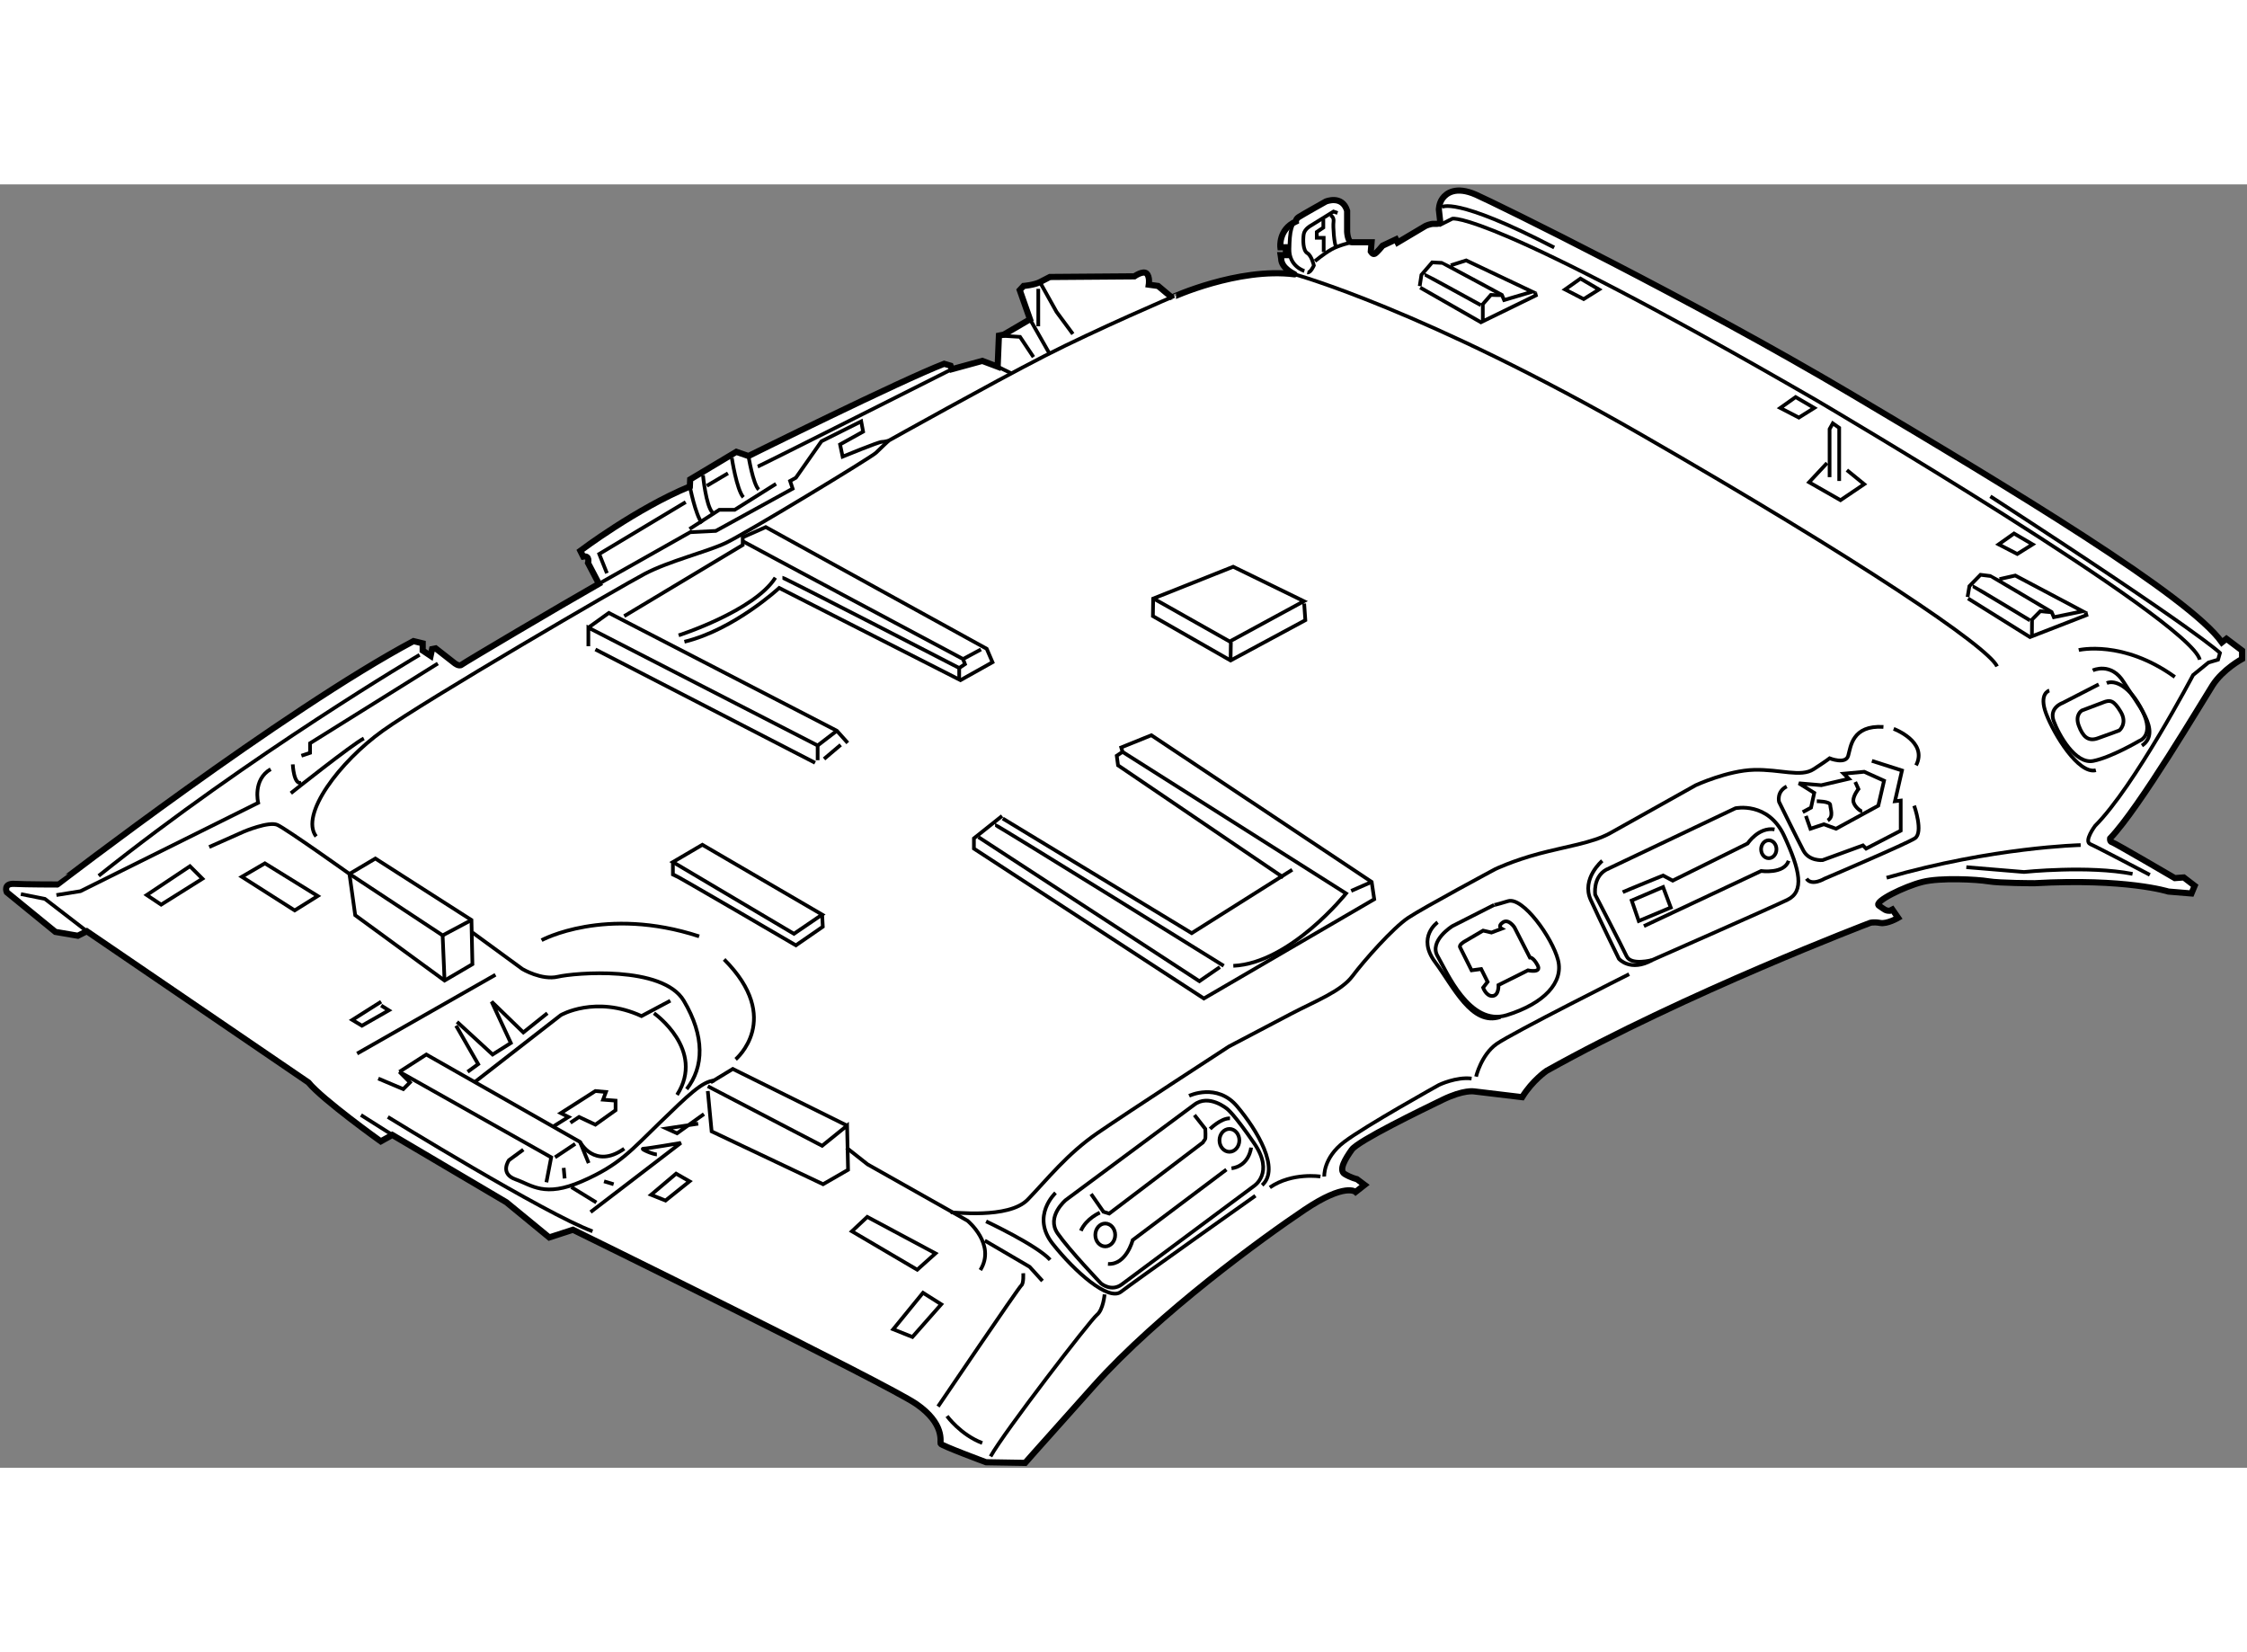 <?xml version="1.0" encoding="utf-8"?>
<!-- Generator: Adobe Illustrator 15.1.0, SVG Export Plug-In . SVG Version: 6.00 Build 0)  -->
<!DOCTYPE svg PUBLIC "-//W3C//DTD SVG 1.1//EN" "http://www.w3.org/Graphics/SVG/1.1/DTD/svg11.dtd">
<svg version="1.1" xmlns="http://www.w3.org/2000/svg" xmlns:xlink="http://www.w3.org/1999/xlink" x="0px" y="0px" width="244.8px"
	 height="180px" viewBox="52.125 48.675 182.723 104.365" enable-background="new 0 0 244.8 180" xml:space="preserve">
	
<rect x="52.125" y="48.675" width="182.723" height="104.365" fill="#808080" stroke="none"/>
	
<g><path fill="#FFFFFF" stroke="#000000" stroke-width="0.5" d="M157.398,55.987c0.067,0.008-1.09-0.449-1.09-1.282l-0.043-0.278
			h0.428v-0.641h-0.449c0,0-0.171-1.454,1.261-2.095c0,0-0.021-0.192,0.235-0.363c0.257-0.171,2.201-1.261,2.201-1.261
			s1.324-0.556,1.731,0.748v1.71c0,0,0.041,0.855,0.384,0.855c0.344,0,1.604,0,1.604,0l-0.064,0.748c0,0,0.149,0.278,0.321,0.192
			c0.17-0.085,0.641-0.662,0.641-0.662l1.09-0.514l0.128,0.257l2.266-1.347c0,0,0.407-0.193,0.706-0.171s0.512-0.021,0.49-0.214
			c-0.021-0.192-0.105-0.94-0.105-0.94s0-0.512,0.299-0.918s1.069-1.027,2.715-0.3s17.535,8.516,30.582,16.25
			s27.422,16.406,30.078,20.156l0.371-0.293l1.27,0.957v0.684c0,0-1.562,0.841-2.395,2.143c-0.834,1.303-5.939,9.947-8.334,12.447
			c0,0-0.053,0.262,0.156,0.313c0.209,0.053,5.104,2.918,5.104,2.918l0.729-0.053l0.885,0.678l-0.26,0.625l-1.875-0.156
			c0,0-3.437-1.094-10.886-0.678c0,0-2.813,0-3.75-0.156s-3.907-0.313-5.364,0.053c-1.458,0.363-4.011,1.613-3.542,1.926
			s0.521,0.418,0.886,0.418l0.208-0.105l0.469,0.678c0,0-0.886,0.521-1.458,0.416c-0.573-0.104-0.833,0-0.833,0
			s-14.948,5.678-26.303,12.031c0,0-1.145,0.781-1.979,2.137l-3.906-0.469c0,0-0.834-0.156-2.553,0.676
			c-1.719,0.834-6.876,3.334-7.396,4.063c-0.521,0.73-1.094,1.668-0.573,1.98c0.521,0.313,0.99,0.416,0.99,0.416l0.625,0.469
			l-0.729,0.572c0,0-0.833-0.781-4.167,1.459c-3.333,2.24-11.823,8.385-17.136,14.324c-5.313,5.938-5.573,6.25-5.573,6.25
			l-3.177-0.053c0,0-3.646-1.354-3.698-1.51c-0.052-0.156,0.365-1.615-1.979-3.23c-2.344-1.613-27.916-14.166-27.916-14.166
			l-1.928,0.625l-3.49-2.865l-9.27-5.469l-0.938,0.521c0,0-4.741-3.387-5.886-4.793l-18.02-12.291l-0.73,0.365l-1.823-0.313
			l-3.958-3.23c0,0-0.313-0.729,0.625-0.676c0.938,0.051,3.49,0.051,3.49,0.051S75.281,91.387,85.75,85.813l0.748,0.182v0.586
			l0.645,0.43l0.117-0.547l0.293-0.059l1.523,1.191c0,0,0.371,0.313,0.586,0.137s8.092-4.836,11.166-6.582l-0.885-1.691
			c0,0,0.182-0.626-0.391-0.521l-0.234-0.469c0,0,4.557-3.438,8.906-5.234l0.026-0.573l3.75-2.24l0.99,0.338
			c0,0,12.396-6.146,15.912-7.5l0.521,0.156l0.104,0.287l2.475-0.677l1.25,0.469l0.104-2.526l0.391-0.078l2.135-1.25l-0.833-2.37
			l0.313-0.339c0,0,0.885-0.078,1.328-0.313c0.442-0.234,0.808-0.417,0.808-0.417l6.875-0.052c0,0,0.702-0.495,0.989-0.234
			c0.286,0.261,0.183,0.912,0.183,0.912l0.755,0.104l1.12,0.938C147.417,57.87,152.798,55.406,157.398,55.987z"></path><polyline fill="none" stroke="#000000" stroke-width="0.3" points="146.02,82.402 152.122,85.846 158.154,82.569 152.407,79.766 
			145.899,82.355 145.877,83.78 152.193,87.389 158.273,84.112 158.178,82.758 		"></polyline><line fill="none" stroke="#000000" stroke-width="0.3" x1="152.217" y1="85.893" x2="152.193" y2="87.389"></line><path fill="none" stroke="#000000" stroke-width="0.3" d="M157.398,55.987c0,0,10.564,2.898,28.221,13.055
			c17.656,10.156,28.125,17.187,28.906,18.828"></path><path fill="none" stroke="#000000" stroke-width="0.3" d="M226.947,104.822c0,0-4.297-2.266-4.844-2.5s0.391-1.484,0.391-1.484
			c3.203-3.203,7.969-12.265,7.969-12.265l1.25-1.016l0.781-0.234l0.156-0.547c0,0-1.563-1.641-18.672-12.734"></path><path fill="none" stroke="#000000" stroke-width="0.3" d="M221.322,102.4c0,0-7.109,0.156-15.781,2.656"></path><path fill="none" stroke="#000000" stroke-width="0.3" d="M212.025,104.197l4.688,0.391c0,0,5.234-0.547,8.828,0.156"></path><path fill="none" stroke="#000000" stroke-width="0.3" d="M169.135,52.011l1.094-0.547c0,0,2.734-0.781,29.609,14.766
			c0,0,30.313,17.812,31.172,21.093"></path><path fill="none" stroke="#000000" stroke-width="0.3" d="M169.369,50.526c0,0,1.016-0.938,9.141,3.281"></path><path fill="none" stroke="#000000" stroke-width="0.3" d="M167.574,56.946l0.14-0.915l0.875-1.014c0,0,0.735,0.04,0.795,0.04
			s4.873,2.605,4.873,2.605l0.18,0.417l2.286-0.676l-5.37-2.546l-1.252,0.398"></path><path fill="none" stroke="#000000" stroke-width="0.3" d="M174.257,57.662c-0.02,0.04-0.895,0-0.895,0l-0.657,0.755v1.393
			l4.316-2.108l-0.06-0.219"></path><line fill="none" stroke="#000000" stroke-width="0.3" x1="167.613" y1="57.065" x2="172.626" y2="59.929"></line><path fill="none" stroke="#000000" stroke-width="0.3" d="M167.973,56.011c0.06,0,4.574,2.486,4.574,2.486"></path><path fill="none" stroke="#000000" stroke-width="0.3" d="M212.125,82.227l0.149-0.883l0.903-0.923c0,0,0.751,0.097,0.813,0.101
			c0.062,0.005,4.969,2.925,4.969,2.925l0.181,0.422l2.345-0.482l-5.479-2.905l-1.284,0.291"></path><path fill="none" stroke="#000000" stroke-width="0.3" d="M218.959,83.447c-0.021,0.038-0.916-0.069-0.916-0.069l-0.677,0.687
			l-0.01,1.359l4.433-1.723l-0.061-0.218"></path><line fill="none" stroke="#000000" stroke-width="0.3" x1="212.164" y1="82.346" x2="217.274" y2="85.534"></line><path fill="none" stroke="#000000" stroke-width="0.3" d="M212.539,81.345c0.062,0.004,4.663,2.784,4.663,2.784"></path><polygon fill="none" stroke="#000000" stroke-width="0.3" points="179.395,57.22 180.906,58.001 182.156,57.22 180.645,56.334 		
			"></polygon><polygon fill="none" stroke="#000000" stroke-width="0.3" points="196.895,66.854 198.406,67.636 199.656,66.854 198.145,65.969 
					"></polygon><polygon fill="none" stroke="#000000" stroke-width="0.3" points="214.654,77.948 216.166,78.729 217.416,77.948 215.904,77.063 
					"></polygon><polyline fill="none" stroke="#000000" stroke-width="0.3" points="200.904,72.479 200.904,68.573 201.166,68.104 201.686,68.47 
			201.686,72.792 		"></polyline><polyline fill="none" stroke="#000000" stroke-width="0.3" points="200.697,71.334 199.238,72.896 201.791,74.354 203.717,73.053 
			202.311,71.907 		"></polyline><path fill="none" stroke="#000000" stroke-width="0.3" d="M158.195,55.714c0,0-1.246-0.356-1.217-1.779
			c0.029-1.422,0.117-2.134,0.859-2.608"></path><path fill="none" stroke="#000000" stroke-width="0.3" d="M160.893,51l-0.326-0.118l-1.867,1.156c0,0-0.506,0.267-0.564,0.712
			c-0.059,0.445-0.06,1.305,0.297,1.512s0.533,1.008,0.533,1.008s-0.268,0.623-0.533,0.563"></path><path fill="none" stroke="#000000" stroke-width="0.3" d="M160.299,51.178c0,0,0.328,0.119,0.268,0.534
			c-0.06,0.415,0.061,1.838,0.208,2.046"></path><path fill="none" stroke="#000000" stroke-width="0.3" d="M162.057,53.38c0,0-1.046,0.229-1.668,0.585
			c-0.623,0.355-1.334,0.949-1.334,0.949"></path><polyline fill="none" stroke="#000000" stroke-width="0.3" points="159.736,51.504 159.736,52.186 159.203,52.542 159.203,53.017 
			159.766,53.017 159.766,54.173 		"></polyline><path fill="none" stroke="#000000" stroke-width="0.3" d="M147.611,57.76c0,0-6.288,2.688-10.56,4.875
			c-4.271,2.188-12.656,6.875-12.656,6.875s-0.313,0.104-0.572,0.104s-3.177,1.198-3.177,1.198l-0.208-0.99l1.875-1.041
			l-0.156-0.834l-3.23,1.615l-2.083,2.969l-0.469,0.26l0.208,0.625l-6.25,3.437l-2.083,0.105l-7.423,4.191"></path><path fill="none" stroke="#000000" stroke-width="0.3" d="M124.396,69.511c0,0-0.676,0.625-1.041,0.99
			c-0.365,0.364-10.677,6.615-12.24,7.343s-4.583,1.459-6.563,2.5S86.738,90.604,83.25,93.104c-3.489,2.5-6.771,6.824-5.417,8.594"></path><polyline fill="none" stroke="#000000" stroke-width="0.3" points="99.97,86.229 99.97,84.719 118.615,94.303 118.615,95.5 		"></polyline><polyline fill="none" stroke="#000000" stroke-width="0.3" points="99.97,84.719 101.636,83.522 120.177,93.104 121.063,94.094 		
			"></polyline><line fill="none" stroke="#000000" stroke-width="0.3" x1="120.177" y1="93.104" x2="118.615" y2="94.303"></line><line fill="none" stroke="#000000" stroke-width="0.3" x1="100.542" y1="86.491" x2="118.407" y2="95.709"></line><line fill="none" stroke="#000000" stroke-width="0.3" x1="119.136" y1="95.396" x2="120.49" y2="94.25"></line><path fill="none" stroke="#000000" stroke-width="0.3" d="M107.313,85.344c0,0,6.145-1.979,7.864-4.688"></path><path fill="none" stroke="#000000" stroke-width="0.3" d="M115.751,80.657c0.156,0,14.375,7.344,14.375,7.344l0.469-0.313
			l-0.156-0.416c0,0-17.761-9.48-17.917-9.584"></path><line fill="none" stroke="#000000" stroke-width="0.3" x1="130.438" y1="87.272" x2="131.896" y2="86.491"></line><line fill="none" stroke="#000000" stroke-width="0.3" x1="130.126" y1="88" x2="130.126" y2="88.991"></line><path fill="none" stroke="#000000" stroke-width="0.3" d="M102.886,83.782L112.521,78v-0.625l1.875-0.833l17.968,9.896
			l0.469,1.094l-2.604,1.459l-14.74-7.5c0,0-3.645,3.385-7.708,4.375"></path><polygon fill="none" stroke="#000000" stroke-width="0.3" points="106.845,103.781 116.688,109.615 118.979,108.053 
			109.24,102.375 		"></polygon><path fill="none" stroke="#000000" stroke-width="0.3" d="M106.845,103.781v0.99c0.208,0.051,10,5.781,10,5.781l2.188-1.512
			l-0.053-0.988"></path><polyline fill="none" stroke="#000000" stroke-width="0.3" points="133.614,100.031 131.323,101.854 131.323,102.688 
			150.021,114.875 163.876,106.803 163.667,105.396 145.751,93.469 143.302,94.459 143.407,94.822 142.938,95.135 143.042,95.916 
			156.479,105.031 		"></polyline><path fill="none" stroke="#000000" stroke-width="0.3" d="M143.407,94.822l18.177,11.512c0,0-4.531,5.678-9.167,5.885"></path><line fill="none" stroke="#000000" stroke-width="0.3" x1="162.001" y1="106.125" x2="163.667" y2="105.396"></line><polyline fill="none" stroke="#000000" stroke-width="0.3" points="157.209,104.406 149.032,109.563 133.667,100.24 		"></polyline><path fill="none" stroke="#000000" stroke-width="0.3" d="M133.042,100.76c0.156,0,18.594,11.459,18.594,11.459"></path><polyline fill="none" stroke="#000000" stroke-width="0.3" points="151.323,112.322 149.657,113.469 131.688,101.75 		"></polyline><path fill="none" stroke="#000000" stroke-width="0.3" d="M129.396,132.271c0.156-0.053,4.74,0.572,6.303-1.043
			c1.563-1.613,3.178-3.697,5.678-5.416s10.677-7.031,10.677-7.031s3.073-1.613,5.052-2.656c1.979-1.041,4.063-1.822,5-3.072
			s3.281-3.906,4.531-4.74s7.083-3.959,7.083-3.959s1.407-0.676,3.542-1.25c2.136-0.572,4.375-0.885,5.781-1.666
			s6.979-3.906,6.979-3.906s2.604-1.197,4.739-1.25c2.136-0.053,3.803,0.625,4.844-0.053c1.042-0.676,1.303-0.885,1.303-0.885
			s1.302,0.521,1.51-0.209c0.209-0.729,0.313-2.5,2.865-2.344"></path><path fill="none" stroke="#000000" stroke-width="0.3" d="M206.115,92.947c0,0,2.813,1.043,1.823,2.969"></path><path fill="none" stroke="#000000" stroke-width="0.3" d="M207.782,99.197c0,0,0.78,2.188,0.052,2.656
			c-0.729,0.469-7.344,3.281-7.344,3.281s-1.041,0.625-1.458,0"></path><polyline fill="none" stroke="#000000" stroke-width="0.3" points="198.72,99.719 199.396,99.354 199.657,98.156 198.407,97.375 
			200.229,97.531 202.47,97.01 202.053,96.594 203.72,96.438 205.334,97.166 204.865,99.197 201.428,101.072 200.438,100.709 
			199.345,101.072 198.979,100.031 		"></polyline><path fill="none" stroke="#000000" stroke-width="0.3" d="M199.865,98.834c0,0,1.094,0,1.094,0.313s0.313,0.938-0.208,1.25"></path><path fill="none" stroke="#000000" stroke-width="0.3" d="M202.99,97.271l0.261,0.572c0,0-0.417,0.521-0.417,0.938
			s0.573,0.885,0.729,0.885"></path><path fill="none" stroke="#000000" stroke-width="0.3" d="M204.345,95.553l2.447,0.781l-0.572,2.5l0.469-0.053v2.447l-2.813,1.459
			l-0.261-0.26l-3.281,1.197c0,0-1.094,0.104-1.563-0.781s-1.979-3.959-1.979-3.959s-0.208-0.832,0.625-1.25"></path><path fill="none" stroke="#000000" stroke-width="0.3" d="M182.729,104.406l10.521-5c0,0,2.655-0.572,3.958,2.24
			c1.302,2.813,1.667,4.531,0.261,5.207c-1.406,0.678-10.99,4.896-10.99,4.896s-1.72,0.469-2.083-0.313
			c-0.364-0.781-2.552-5-2.552-5S181.636,105.031,182.729,104.406z"></path><path fill="none" stroke="#000000" stroke-width="0.3" d="M182.417,103.678c0,0-1.719,1.457-0.938,3.176s2.292,4.793,2.292,4.793
			s0.938,1.094,2.708,0.104"></path><polygon fill="none" stroke="#000000" stroke-width="0.3" points="184.813,106.906 187.365,105.813 187.99,107.479 
			185.386,108.572 		"></polygon><path fill="none" stroke="#000000" stroke-width="0.3" d="M184.084,106.229c0.208-0.104,3.281-1.354,3.281-1.354l0.781,0.416
			l6.094-3.02c0,0,0.885-1.355,2.188-1.146"></path><path fill="none" stroke="#000000" stroke-width="0.3" d="M185.803,108.99l9.531-4.48c0,0,1.875,0.262,2.239-0.832"></path><ellipse fill="none" stroke="#000000" stroke-width="0.3" cx="195.959" cy="102.74" rx="0.625" ry="0.729"></ellipse><path fill="none" stroke="#000000" stroke-width="0.3" d="M172.729,109.354l-1.51,0.887c0,0-0.469,0.26-0.365,0.469
			c0.104,0.207,0.938,1.875,0.938,1.875l0.781-0.105l0.521,1.043l-0.365,0.469c0,0,0.261,0.729,0.781,0.676
			c0.521-0.051,0.469-0.885,0.469-0.885l2.396-1.197c0,0,1.146,0.26,0.781-0.418c-0.365-0.676-0.625-0.625-0.625-0.625l-1.25-2.447
			c0,0-0.469-0.729-0.938-0.416s-0.104,0.52-0.104,0.52l-0.833,0.313L172.729,109.354z"></path><path fill="none" stroke="#000000" stroke-width="0.3" d="M173.615,107.271l-3.386,1.719c0,0-1.926,1.197-1.197,2.447
			s2.604,5.729,5.625,4.791s4.635-2.654,4.166-4.479c-0.469-1.822-2.864-5.156-4.063-4.791
			C173.563,107.322,173.615,107.271,173.615,107.271z"></path><path fill="none" stroke="#000000" stroke-width="0.3" d="M169.032,108.678c0,0-1.719,1.197-0.209,3.229
			c1.511,2.031,2.969,5.26,5.313,4.479"></path><path fill="none" stroke="#000000" stroke-width="0.3" d="M172.157,121.229c0,0,0.416-1.77,1.666-2.656
			c1.25-0.885,10.781-5.676,10.781-5.676"></path><path fill="none" stroke="#000000" stroke-width="0.3" d="M159.813,129.354c0,0-0.104-1.51,1.615-2.813
			c1.719-1.301,7.708-4.635,7.708-4.635s1.406-0.678,2.656-0.521"></path><path fill="none" stroke="#000000" stroke-width="0.3" d="M141.948,138.938c0,0-0.104,1.25-0.625,1.666
			c-0.521,0.418-7.553,9.533-8.646,11.512"></path><path fill="none" stroke="#000000" stroke-width="0.3" d="M132.313,133c0,0,4.114,1.928,5.208,3.125"></path><path fill="none" stroke="#000000" stroke-width="0.3" d="M120.958,127.01l1.719,1.355l8.125,4.582c0,0,2.343,1.928,1.042,4.012"></path><polyline fill="none" stroke="#000000" stroke-width="0.3" points="132.208,134.563 135.854,136.697 136.896,137.844 		"></polyline><path fill="none" stroke="#000000" stroke-width="0.3" d="M135.333,137.219c0,0,0.053,0.834-0.156,0.99
			c-0.208,0.156-6.771,9.844-6.771,9.844"></path><path fill="none" stroke="#000000" stroke-width="0.3" d="M129.136,148.834c0,0,1.093,1.51,2.864,2.188"></path><path fill="none" stroke="#000000" stroke-width="0.3" d="M159.501,129.354c0,0-2.292-0.363-4.115,0.887"></path><path fill="none" stroke="#000000" stroke-width="0.3" d="M149.231,123.521l-10.438,7.742c0,0-1.617,1.348-0.661,2.719
			c0.955,1.373,3.528,4.068,3.528,4.068s0.834,0.711,1.69,0.074c0.857-0.637,10.733-7.988,10.733-7.988s1.69-1.055,0.049-3.455
			c-1.643-2.402-2.206-2.818-2.206-2.818S150.432,122.59,149.231,123.521z"></path><path fill="none" stroke="#000000" stroke-width="0.3" d="M149.256,124.354l0.883,1.127c0,0,0.049,0.783-0.025,0.857
			c-0.072,0.074-0.172,0.246-0.172,0.246l-7.619,5.781l-0.467-0.146l-1.005-1.445"></path><path fill="none" stroke="#000000" stroke-width="0.3" d="M150.53,125.48c0,0,0.882-0.883,1.617-0.857"></path><path fill="none" stroke="#000000" stroke-width="0.3" d="M153.862,127c0,0-0.123,1.469-1.593,1.689"></path><path fill="none" stroke="#000000" stroke-width="0.3" d="M151.854,128.789l-7.621,5.732c0,0-0.515,2.035-2.009,1.938"></path><path fill="none" stroke="#000000" stroke-width="0.3" d="M141.562,132.293c0,0-1.101,0.465-1.543,1.471"></path><ellipse fill="none" stroke="#000000" stroke-width="0.3" cx="152.099" cy="126.412" rx="0.808" ry="0.93"></ellipse><ellipse fill="none" stroke="#000000" stroke-width="0.3" cx="142.003" cy="134.105" rx="0.808" ry="0.932"></ellipse><path fill="none" stroke="#000000" stroke-width="0.3" d="M148.822,122.791c0,0,2.266-1.094,3.906,0.859s3.516,5.078,2.031,6.406"></path><path fill="none" stroke="#000000" stroke-width="0.3" d="M137.963,130.682c0,0-2.031,1.875-0.234,4.141s4.531,4.688,5.547,3.906
			s10.938-7.813,10.938-7.813"></path><polyline fill="none" stroke="#000000" stroke-width="0.3" points="109.682,122.01 118.979,126.854 121.01,125.213 
			121.088,128.807 119.057,129.979 109.994,125.682 109.682,122.4 		"></polyline><polyline fill="none" stroke="#000000" stroke-width="0.3" points="109.916,121.697 111.713,120.604 121.01,125.213 		"></polyline><polygon fill="none" stroke="#000000" stroke-width="0.3" points="121.4,133.807 122.65,132.635 128.197,135.604 126.713,136.932 
					"></polygon><polygon fill="none" stroke="#000000" stroke-width="0.3" points="127.182,138.807 124.76,141.775 126.322,142.4 128.666,139.744 
					"></polygon><polygon fill="none" stroke="#000000" stroke-width="0.3" points="107.104,129.119 105.072,130.838 106.244,131.307 
			108.197,129.744 		"></polygon><polygon fill="none" stroke="#000000" stroke-width="0.3" points="81.01,108.104 80.541,104.744 82.65,103.494 90.463,108.494 
			90.541,112.088 88.275,113.416 		"></polygon><line fill="none" stroke="#000000" stroke-width="0.3" x1="88.119" y1="109.744" x2="88.275" y2="113.416"></line><polygon fill="none" stroke="#000000" stroke-width="0.3" points="73.666,103.885 77.963,106.541 76.088,107.713 71.791,104.979 
					"></polygon><polygon fill="none" stroke="#000000" stroke-width="0.3" points="67.572,104.119 68.588,105.135 65.229,107.244 64.057,106.463 
					"></polygon><polyline fill="none" stroke="#000000" stroke-width="0.3" points="53.822,106.385 55.775,106.775 59.188,109.406 		"></polyline><path fill="none" stroke="#000000" stroke-width="0.3" d="M56.713,106.463l1.953-0.313l14.453-7.188c0,0-0.469-1.875,1.016-2.734"></path><path fill="none" stroke="#000000" stroke-width="0.3" d="M75.932,95.838c0,0,0.078,1.719,0.703,1.484"></path><path fill="none" stroke="#000000" stroke-width="0.3" d="M75.775,98.182c0,0,5-3.984,5.938-4.453"></path><path fill="none" stroke="#000000" stroke-width="0.3" d="M69.135,102.557l2.813-1.25c0,0,2.031-0.859,2.734-0.547
			s5.859,3.984,5.859,3.984l7.578,5l2.344-1.25"></path><path fill="none" stroke="#000000" stroke-width="0.3" d="M90.541,109.51l4.063,2.969c0,0,1.563,0.938,2.891,0.625
			s8.516-0.938,10.234,1.953s1.641,5.391,0.234,7.188"></path><line fill="none" stroke="#000000" stroke-width="0.3" x1="81.479" y1="124.354" x2="84.032" y2="125.969"></line><path fill="none" stroke="#000000" stroke-width="0.3" d="M83.666,124.51c0,0,12.813,7.891,16.641,9.297"></path><polyline fill="none" stroke="#000000" stroke-width="0.3" points="82.885,121.385 84.916,122.244 85.463,121.697 84.604,120.838 
			96.947,127.791 96.557,129.822 		"></polyline><path fill="none" stroke="#000000" stroke-width="0.3" d="M94.682,127.166l-1.172,0.859c0,0-0.781,1.094,0.547,1.563
			s2.344,1.484,5.391,0.156s3.984-2.5,6.328-4.766s3.438-3.359,4.453-3.438"></path><polyline fill="none" stroke="#000000" stroke-width="0.3" points="97.104,125.291 98.354,124.51 97.729,124.197 100.541,122.4 
			101.4,122.479 101.166,123.104 102.182,123.182 102.182,123.963 100.541,125.135 99.213,124.51 98.51,124.979 		"></polyline><path fill="none" stroke="#000000" stroke-width="0.3" d="M90.697,121.697l7.031-5.469c0,0,2.813-1.641,6.563,0.078l2.344-1.25"></path><path fill="none" stroke="#000000" stroke-width="0.3" d="M105.307,116.072c0,0,4.219,2.969,1.875,6.641"></path><polyline fill="none" stroke="#000000" stroke-width="0.3" points="89.291,116.775 92.182,119.432 93.666,118.494 92.104,115.135 
			94.682,117.635 96.635,116.072 		"></polyline><polyline fill="none" stroke="#000000" stroke-width="0.3" points="89.213,117.088 91.01,120.213 90.15,120.838 		"></polyline><path fill="none" stroke="#000000" stroke-width="0.3" d="M84.604,120.838l2.188-1.406l12.5,7.109c0,0,1.172,2.266,3.594,0.547"></path><line fill="none" stroke="#000000" stroke-width="0.3" x1="98.9" y1="126.697" x2="97.26" y2="127.791"></line><line fill="none" stroke="#000000" stroke-width="0.3" x1="97.963" y1="128.65" x2="98.041" y2="129.51"></line><line fill="none" stroke="#000000" stroke-width="0.3" x1="98.588" y1="130.213" x2="100.619" y2="131.463"></line><line fill="none" stroke="#000000" stroke-width="0.3" x1="99.291" y1="126.541" x2="99.994" y2="128.26"></line><line fill="none" stroke="#000000" stroke-width="0.3" x1="101.244" y1="129.744" x2="102.025" y2="129.979"></line><path fill="none" stroke="#000000" stroke-width="0.3" d="M105.541,127.557c-0.313,0-1.406-0.469-1.094-0.469
			s3.047-0.469,3.047-0.469l-7.344,5.625"></path><polyline fill="none" stroke="#000000" stroke-width="0.3" points="108.9,125.057 106.322,125.447 107.182,125.838 
			109.369,124.275 		"></polyline><polyline fill="none" stroke="#000000" stroke-width="0.3" points="83.119,115.135 80.775,116.619 81.557,117.088 83.744,115.838 
			83.119,115.447 		"></polyline><polyline fill="none" stroke="#000000" stroke-width="0.3" points="87.729,87.635 77.338,94.119 77.338,94.9 76.635,95.135 		"></polyline><path fill="none" stroke="#000000" stroke-width="0.3" d="M86.244,86.932c0,0-13.672,8.046-26.094,17.968"></path><polyline fill="none" stroke="#000000" stroke-width="0.3" points="101.479,80.292 100.854,78.729 107.885,74.511 		"></polyline><path fill="none" stroke="#000000" stroke-width="0.3" d="M108.224,73.235c0,0,0.442,2.292,0.989,2.995"></path><path fill="none" stroke="#000000" stroke-width="0.3" d="M109.291,72.323c0,0,0.234,2.5,0.781,3.047"></path><path fill="none" stroke="#000000" stroke-width="0.3" d="M112.99,70.761c0,0,0.364,2.266,0.833,2.734"></path><path fill="none" stroke="#000000" stroke-width="0.3" d="M111.635,70.917c0,0,0.391,2.578,0.938,3.203"></path><line fill="none" stroke="#000000" stroke-width="0.3" x1="109.604" y1="73.183" x2="111.322" y2="72.167"></line><path fill="none" stroke="#000000" stroke-width="0.3" d="M113.744,71.62c0.234-0.078,15.782-7.917,15.782-7.917"></path><polyline fill="none" stroke="#000000" stroke-width="0.3" points="108.197,76.698 110.619,75.136 111.869,75.136 115.229,73.026 
					"></polyline><line fill="none" stroke="#000000" stroke-width="0.3" x1="133.251" y1="63.495" x2="134.369" y2="64.042"></line><line fill="none" stroke="#000000" stroke-width="0.3" x1="135.88" y1="59.641" x2="137.494" y2="62.479"></line><polyline fill="none" stroke="#000000" stroke-width="0.3" points="133.354,60.969 135.072,61.073 136.166,62.714 		"></polyline><line fill="none" stroke="#000000" stroke-width="0.3" x1="136.557" y1="57.167" x2="136.557" y2="60.214"></line><polyline fill="none" stroke="#000000" stroke-width="0.3" points="136.688,56.62 138.041,59.042 139.369,60.839 		"></polyline><path fill="none" stroke="#000000" stroke-width="0.3" d="M223.148,90.802l-1.725,0.653c0,0-0.589,0.336-0.253,1.24
			s0.776,1.283,1.514,1.031s1.788-0.652,1.788-0.652s0.673-0.568,0.105-1.514C224.01,90.614,223.717,90.571,223.148,90.802z"></path><path fill="none" stroke="#000000" stroke-width="0.3" d="M222.791,89.331l-2.945,1.514c0,0-1.116,0.378-0.716,1.472
			s1.747,3.535,3.219,3.24c1.473-0.295,3.724-1.621,3.724-1.621s1.283-0.398,0.273-2.439c-1.01-2.04-2.251-2.544-2.903-2.271"></path><path fill="none" stroke="#000000" stroke-width="0.3" d="M218.772,89.834c0,0-0.883,0.232-0.252,1.894
			c0.632,1.66,2.628,4.943,4.038,4.586"></path><path fill="none" stroke="#000000" stroke-width="0.3" d="M222.307,88.194c0,0,1.494-0.715,2.523,0.968
			c1.031,1.683,3.134,4.018,1.473,5.153"></path><path fill="none" stroke="#000000" stroke-width="0.3" d="M221.166,86.542c0,0,3.594-0.859,7.813,2.188"></path><line fill="none" stroke="#000000" stroke-width="0.3" x1="81.166" y1="119.354" x2="92.416" y2="112.947"></line><path fill="none" stroke="#000000" stroke-width="0.3" d="M96.166,110.135c0,0,5.156-2.813,12.813-0.313"></path><path fill="none" stroke="#000000" stroke-width="0.3" d="M111.947,119.822c0,0,3.906-3.281-0.938-8.125"></path></g>


</svg>